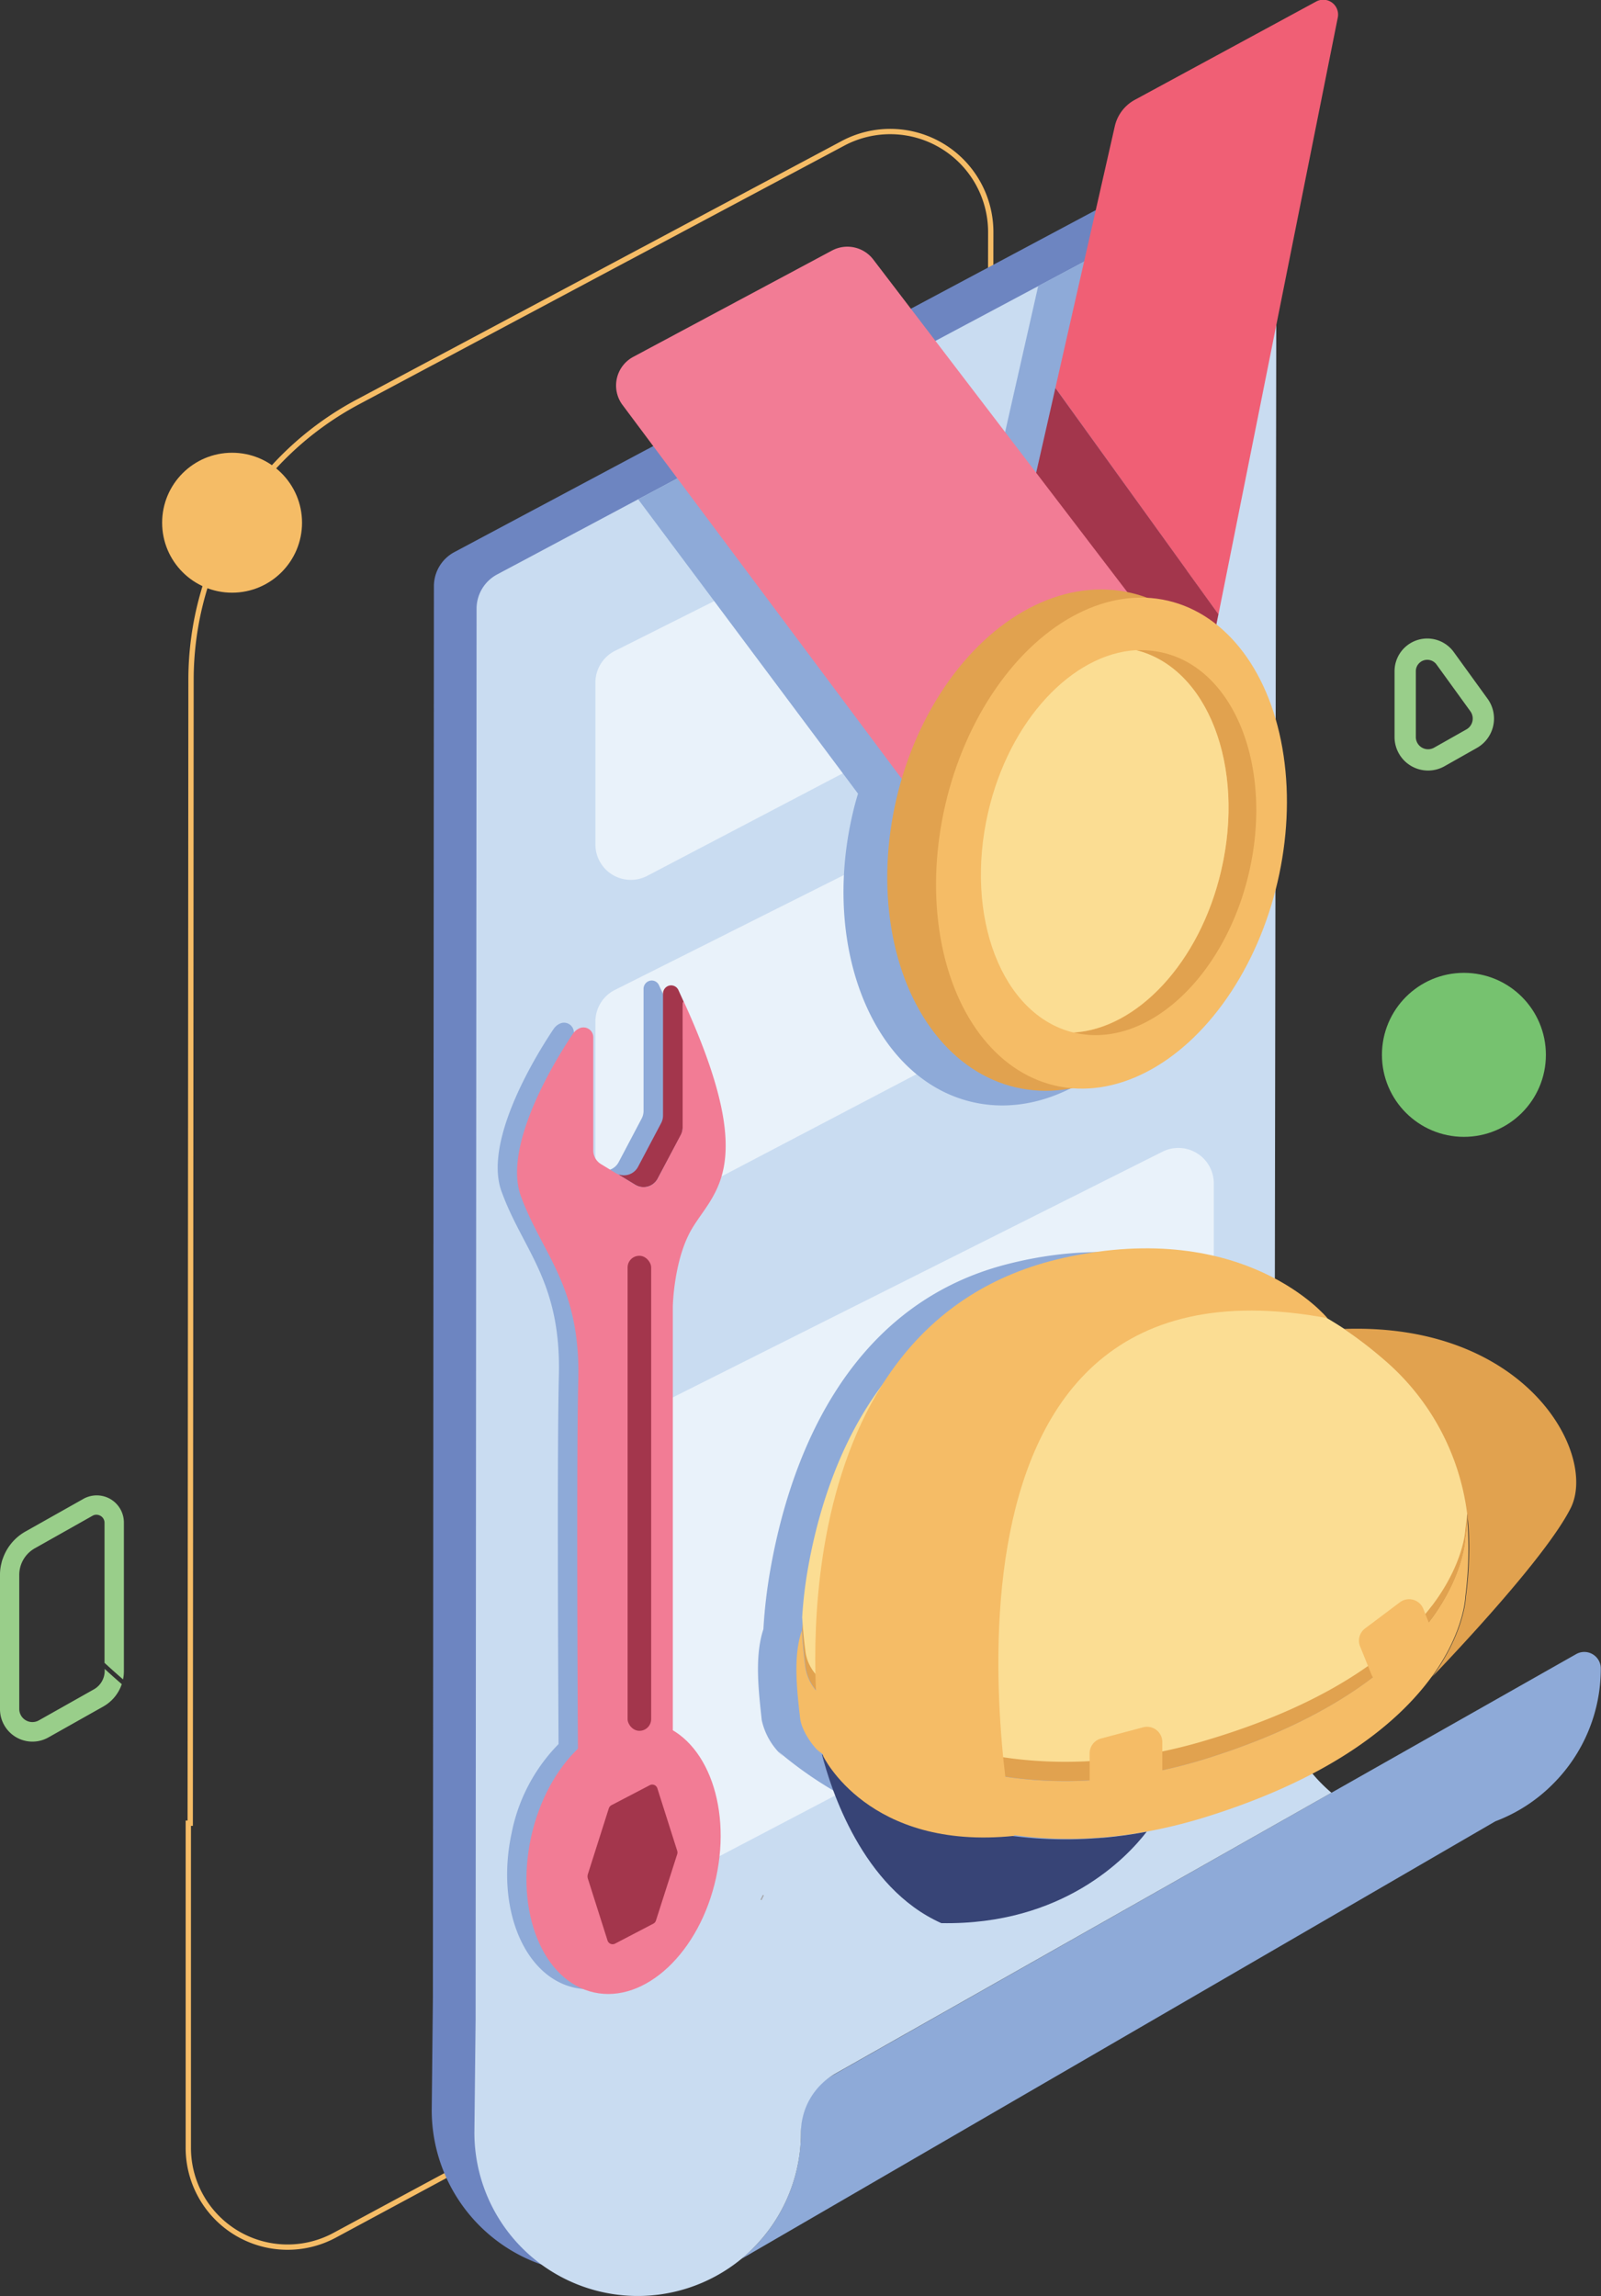 <svg id="Layer_1" data-name="Layer 1" xmlns="http://www.w3.org/2000/svg" width="300.97" height="431.49" viewBox="0 0 300.97 431.49"><rect x="0" y="0" width="300.97" height="431.49" fill="#333333" stroke="none"/><defs><style>.cls-1,.cls-12,.cls-15{fill:none;}.cls-1{stroke:#f5bc66;}.cls-1,.cls-12{stroke-miterlimit:10;}.cls-2{fill:#6d85c1;}.cls-3{fill:#8eaad8;}.cls-4{fill:#c9dcf1;}.cls-5{fill:#e9f2fa;}.cls-6{fill:#f27c95;}.cls-7{fill:#a3364c;}.cls-8{fill:#f05f75;}.cls-9{fill:#e1a24f;}.cls-10{fill:#f5bc66;}.cls-11{fill:#fbdd93;}.cls-12{stroke:#a6a7aa;}.cls-13{fill:#76c26f;}.cls-14{fill:#99ce8a;}.cls-15{stroke:#99ce8a;stroke-linecap:round;stroke-linejoin:round;stroke-width:4px;}.cls-16{fill:#374476;}</style></defs><title>ni-berkarya</title><path class="cls-1" d="M211,327.67a4.77,4.77,0,0,0,1.36-7.15,30.37,30.37,0,0,1-6.22-13.46,29.68,29.68,0,0,1-.55-5.76l.36-252.14a18.9,18.9,0,0,0-27.79-16.71l-91.2,48.6a59.18,59.18,0,0,0-31.35,52.2l-.15,214.88H55.1v61a18.66,18.66,0,0,0,27.52,16.43l44-23.69a4.77,4.77,0,0,0,2.51-4.2V376.81a4.76,4.76,0,0,1,2.42-4.15Z" transform="translate(-19.7 -5.51)"/><path class="cls-2" d="M251.78,320.62a29.61,29.61,0,0,1-.55-5.76l.39-271.55a7.27,7.27,0,0,0-10.69-6.43L105.12,109.26a7.26,7.26,0,0,0-3.85,6.41l-.19,265.17-.22,21.25a30.72,30.72,0,0,0,50.2,23.72l0,0a27.54,27.54,0,0,0,2.19-2,30.68,30.68,0,0,0,9-21.71h0A12.73,12.73,0,0,1,168.74,391L262,338.19A30.37,30.37,0,0,1,251.78,320.62Z" transform="translate(-19.7 -5.51)"/><path class="cls-3" d="M270,342.41,176.26,395.5a11.76,11.76,0,0,0-6,10.22v.58a30.68,30.68,0,0,1-9,21.71c-.69.69-1.42,1.36-2.19,2l141.75-82.24a30.28,30.28,0,0,0,10.81-7,30.59,30.59,0,0,0,9-21.71h0a3.1,3.1,0,0,0-4.64-2.7Z" transform="translate(-19.7 -5.51)"/><path class="cls-4" d="M259.8,324.84a30.51,30.51,0,0,1-.55-5.77l.4-271.54A7.28,7.28,0,0,0,249,41.1L113.14,113.47a7.3,7.3,0,0,0-3.85,6.42l-.18,265.17-.23,21.24A30.71,30.71,0,0,0,159.08,430l0,0c.77-.63,1.5-1.3,2.19-2a30.68,30.68,0,0,0,9-21.71h0a12.76,12.76,0,0,1,6.46-11.09L270,342.41A30.42,30.42,0,0,1,259.8,324.84Z" transform="translate(-19.7 -5.51)"/><path class="cls-5" d="M131.63,133.77V164.2a6.66,6.66,0,0,0,9.75,5.9l101.12-53a6.66,6.66,0,0,0,3.56-5.9V83.07a6.66,6.66,0,0,0-9.64-5.95l-101.11,50.7A6.68,6.68,0,0,0,131.63,133.77Z" transform="translate(-19.7 -5.51)"/><path class="cls-5" d="M131.63,197.53V228a6.66,6.66,0,0,0,9.75,5.9l101.12-53a6.66,6.66,0,0,0,3.56-5.9V146.83a6.65,6.65,0,0,0-9.64-6l-101.11,50.7A6.66,6.66,0,0,0,131.63,197.53Z" transform="translate(-19.7 -5.51)"/><path class="cls-3" d="M142.54,329.79V250.13s.16-8.88,3.63-14.68c4.24-7.09,12.55-11.75-1.6-42.64l-1-2.18a1.49,1.49,0,0,0-2-.71,1.57,1.57,0,0,0-.89,1.41v22.95a3.08,3.08,0,0,1-.34,1.4L136,223.91a3,3,0,0,1-3.67,1.41,2.84,2.84,0,0,1-.53-.25l-2.79-1.7a3,3,0,0,1-1.43-2.55V199.55a1.85,1.85,0,0,0-2.65-1.67,2.9,2.9,0,0,0-1.16,1c-2.41,3.57-13.41,20.68-9.78,30.55C118,240.49,125.2,246.23,124.76,264c-.32,13.16-.16,50.68-.06,69.26a32.93,32.93,0,0,0-8.8,16.63c-3.06,14,2.24,27.07,11.84,29.16s19.87-7.56,22.93-21.57C153.3,345.4,149.72,334,142.54,329.79Z" transform="translate(-19.7 -5.51)"/><path class="cls-3" d="M239.2,129.64c8.15,10.35,11.39,27,7.35,44.25-6,25.66-25.73,43-44.1,38.71S174,184,180,158.37c.29-1.26.62-2.49,1-3.71L139.67,99.34l48.55-25.88,18.07,23.65,8.58-37.85L249,41.1a7.23,7.23,0,0,1,8,.75l-17.55,87.71Z" transform="translate(-19.7 -5.51)"/><path class="cls-5" d="M133.46,278.6v76a6.65,6.65,0,0,0,9.74,5.89l101.12-53a6.65,6.65,0,0,0,3.56-5.89V227.89a6.66,6.66,0,0,0-9.64-5.95L137.13,272.65A6.66,6.66,0,0,0,133.46,278.6Z" transform="translate(-19.7 -5.51)"/><ellipse class="cls-6" cx="136.93" cy="354.6" rx="25.97" ry="17.8" transform="translate(-258.42 407.24) rotate(-77.69)"/><path class="cls-7" d="M148.21,193.72a1.58,1.58,0,0,0-.18.73v23a3,3,0,0,1-.35,1.39L143.33,227a3,3,0,0,1-4.2,1.16l-2.78-1.69a2.72,2.72,0,0,1-.37-.27,3,3,0,0,0,3.66-1.41l4.35-8.23a3,3,0,0,0,.35-1.4V192.24a1.56,1.56,0,0,1,.88-1.41,1.5,1.5,0,0,1,2,.71Z" transform="translate(-19.7 -5.51)"/><path class="cls-6" d="M149.81,236.36c-3.47,5.8-3.63,14.68-3.63,14.68v80.84l-14.12,10.33-3.65,2.67s-.44-62.2,0-80-6.72-23.51-10.78-34.56c-3.63-9.87,7.37-27,9.78-30.55a3,3,0,0,1,1.17-1,1.85,1.85,0,0,1,2.65,1.67v21.27a3,3,0,0,0,1.43,2.55l2.79,1.7a2.57,2.57,0,0,0,.53.25,2.72,2.72,0,0,0,.37.27l2.78,1.69a3,3,0,0,0,4.2-1.16l4.35-8.23a3,3,0,0,0,.35-1.39v-23a1.58,1.58,0,0,1,.18-.73C162.36,224.61,154.05,229.27,149.81,236.36Z" transform="translate(-19.7 -5.51)"/><path class="cls-7" d="M141.83,341l-7.19,3.75a1.06,1.06,0,0,0-.49.59l-3.94,12.38a1.43,1.43,0,0,0,0,.82l3.7,11.64a1,1,0,0,0,1.42.58l7.19-3.75a1,1,0,0,0,.49-.58l4-12.49a1.06,1.06,0,0,0,0-.61l-3.73-11.74A1,1,0,0,0,141.83,341Z" transform="translate(-19.7 -5.51)"/><rect class="cls-7" x="117.98" y="235.99" width="4.43" height="89.27" rx="2.2"/><path class="cls-3" d="M288.3,289.83h0c-.43-5.84-1.64-12.48-4.55-18.2a78.22,78.22,0,0,0-18.81-18.35c-12.74-8.88-31.66-16.41-55.88-10.21-31,7.92-41.3,38.18-44.68,58.22a95,95,0,0,0-1.17,10.38c-1.52,4.6-1.05,10.3-.44,15.89l.13,1.21a12.78,12.78,0,0,0,4,6.81s-.87-.9-.85-.9a73.35,73.35,0,0,0,62,15.93,93.54,93.54,0,0,0,11.49-3c23.83-7.72,36-18.35,42.09-27l.06-.07c6.11-8.72,6.27-15.47,6.27-15.47A75.34,75.34,0,0,0,288.3,289.83Z" transform="translate(-19.7 -5.51)"/><polygon class="cls-8" points="198.02 123.67 227.41 121.56 182.04 145.01 189.1 113.91 198.02 123.67"/><path class="cls-8" d="M271.18,8.85,248.75,121,218.1,78.42l11.16-49.14a7.55,7.55,0,0,1,3.76-5l34.1-18.48A2.79,2.79,0,0,1,271.18,8.85Z" transform="translate(-19.7 -5.51)"/><polygon class="cls-7" points="229.05 115.44 227.87 121.32 227.41 121.56 198.02 123.67 189.1 113.91 198.4 72.92 229.05 115.44"/><path class="cls-6" d="M176.11,52.59l-37.4,20a6.11,6.11,0,0,0-2,9l64.12,85.82a6.11,6.11,0,0,0,10.47-1.13L233,118.58,183.86,54.27A6.13,6.13,0,0,0,176.11,52.59Z" transform="translate(-19.7 -5.51)"/><ellipse class="cls-9" cx="221.49" cy="163.4" rx="47.71" ry="34.16" transform="translate(-7.66 336.46) rotate(-76.87)"/><ellipse class="cls-10" cx="228.66" cy="163.97" rx="46.78" ry="32.06" transform="translate(-2.68 343.88) rotate(-76.87)"/><path class="cls-9" d="M254.48,169.57c-4.61,19.72-19.31,33.17-32.82,30l-.2,0c12-.68,23.79-13.14,27.81-30.45,4.58-19.64-2.56-38.1-16-41.4a18.06,18.06,0,0,1,5,.44C251.86,131.28,259.08,149.83,254.48,169.57Z" transform="translate(-19.7 -5.51)"/><path class="cls-11" d="M249.27,169.09c-4,17.31-15.85,29.77-27.81,30.45-13.41-3.3-20.53-21.76-16-41.4,4-17.31,15.85-29.77,27.81-30.45C246.71,131,253.85,149.45,249.27,169.09Z" transform="translate(-19.7 -5.51)"/><path class="cls-12" d="M163.08,362.15l-.2-.1" transform="translate(-19.7 -5.51)"/><path class="cls-12" d="M231.38,260.84l-1.28.06" transform="translate(-19.7 -5.51)"/><path class="cls-12" d="M246.49,320.05l-.06.06c-.32.32-.49.51-.49.51" transform="translate(-19.7 -5.51)"/><circle class="cls-13" cx="275.2" cy="198.23" r="15.41"/><circle class="cls-10" cx="43.63" cy="98.23" r="13.15"/><path class="cls-14" d="M40.46,287.22a5.13,5.13,0,0,0-5.15,0l-10.83,6.1a9.36,9.36,0,0,0-4.22,5,5.93,5.93,0,0,0-.3,1,8.4,8.4,0,0,0-.26,2.13v25.18A6.1,6.1,0,0,0,28.82,332l10.32-5.81A7.61,7.61,0,0,0,42.59,322c-1.08-.94-2.16-1.89-3.21-2.86v.36a4,4,0,0,1-2,3.46L27,328.81a2.47,2.47,0,0,1-3.68-2.16V301.47a5.73,5.73,0,0,1,2.93-5l10.82-6.1a1.43,1.43,0,0,1,.75-.21,1.62,1.62,0,0,1,.77.21,1.5,1.5,0,0,1,.76,1.32V318c1.14,1.05,2.31,2.09,3.48,3.11a7.61,7.61,0,0,0,.16-1.52V291.68A5.11,5.11,0,0,0,40.46,287.22Z" transform="translate(-19.7 -5.51)"/><path class="cls-15" d="M296.34,144.33l-6.07,3.43a4.3,4.3,0,0,1-6.41-3.75V131.66a4.15,4.15,0,0,1,7.52-2.43l6.35,8.77A4.34,4.34,0,0,1,296.34,144.33Z" transform="translate(-19.7 -5.51)"/><path class="cls-10" d="M295.17,305.54s-.15,6.56-6.26,15l-.07.07c-6.14,8.42-18.25,18.74-42.09,26.24a96.12,96.12,0,0,1-11.48,2.86c-32.55,6-54.76-9.4-62-15.46l.86.86c-1.72-1.42-3.71-4.39-4-6.6l-.14-1.17c-.61-5.43-1.07-11,.45-15.43.11,1.8.26,3.6.46,5.41l.14,1.17a8.69,8.69,0,0,0,3.06,5.69l.06.05c7.2,6.07,28.5,20.6,61.05,14.55a96.12,96.12,0,0,0,11.48-2.86c23.84-7.5,35.95-17.82,42.09-26.24l.07-.07c6.11-8.46,6.26-15,6.26-15s.23-1.47.41-3.88A70.93,70.93,0,0,1,295.17,305.54Z" transform="translate(-19.7 -5.51)"/><path class="cls-9" d="M295.58,290.72h0c-.18,2.41-.41,3.88-.41,3.88s-.15,6.56-6.26,15l-.07.07c-6.14,8.42-18.25,18.74-42.09,26.24a96.12,96.12,0,0,1-11.48,2.86c-32.55,6.05-53.85-8.48-61.05-14.55l-.06-.05a8.69,8.69,0,0,1-3.06-5.69l-.14-1.17c-.2-1.81-.35-3.61-.46-5.41a87.81,87.81,0,0,1,1.17-10.09c3.37-19.45,13.65-48.83,44.68-56.52,24.22-6,43.14,1.29,55.88,9.92A76.86,76.86,0,0,1,291,273.05C293.94,278.6,295.16,285.05,295.58,290.72Z" transform="translate(-19.7 -5.51)"/><path class="cls-11" d="M295.58,289.14h0c-.18,2.32-.41,3.72-.41,3.72s-.15,6.29-6.26,14.39l-.07.07c-6.14,8.07-18.25,18-42.09,25.14a96.83,96.83,0,0,1-11.48,2.75c-32.55,5.8-53.85-8.13-61.05-14l-.06,0a8.22,8.22,0,0,1-3.06-5.46l-.14-1.12c-.2-1.73-.35-3.46-.46-5.19a80.84,80.84,0,0,1,1.17-9.66c3.37-18.64,13.65-46.79,44.68-54.17,24.22-5.77,43.14,1.24,55.88,9.51A75.49,75.49,0,0,1,291,272.21,42.68,42.68,0,0,1,295.58,289.14Z" transform="translate(-19.7 -5.51)"/><path class="cls-16" d="M235.27,349.73c-3.74,4.86-15.77,17.6-38.62,17.18-14.89-6.65-20.8-25.33-22.44-31.73C181.42,341.25,202.71,355.78,235.27,349.73Z" transform="translate(-19.7 -5.51)"/><path class="cls-9" d="M315,288.86c-4.64,9.29-22.55,28.1-26,31.7,6.11-8.46,6.27-15,6.27-15a69.51,69.51,0,0,0,.58-11.31,45.61,45.61,0,0,0-16-33.25,80,80,0,0,0-7.49-5.75C306.6,254.05,320,278.67,315,288.86Z" transform="translate(-19.7 -5.51)"/><path class="cls-10" d="M174.44,335.51s8.48,17.84,35.93,15c0,0-23.05-112.57,58.87-97.29,0,0-15.4-18.87-49.49-11.35-55.43,12.24-46.22,87.23-46.22,87.23" transform="translate(-19.7 -5.51)"/><path class="cls-10" d="M224.54,340.64V335a2.88,2.88,0,0,1,2.13-2.78l7.92-2.11a2.87,2.87,0,0,1,3.61,2.77v7.25a2.87,2.87,0,0,1-2.68,2.86l-7.92.53A2.87,2.87,0,0,1,224.54,340.64Z" transform="translate(-19.7 -5.51)"/><path class="cls-10" d="M277.5,320.15l-2.12-5.25a2.87,2.87,0,0,1,.94-3.37l6.55-4.92a2.88,2.88,0,0,1,4.39,1.22l1.28,3.24a2.88,2.88,0,0,1-1.42,3.66l-5.71,6.93A2.87,2.87,0,0,1,277.5,320.15Z" transform="translate(-19.7 -5.51)"/></svg>
